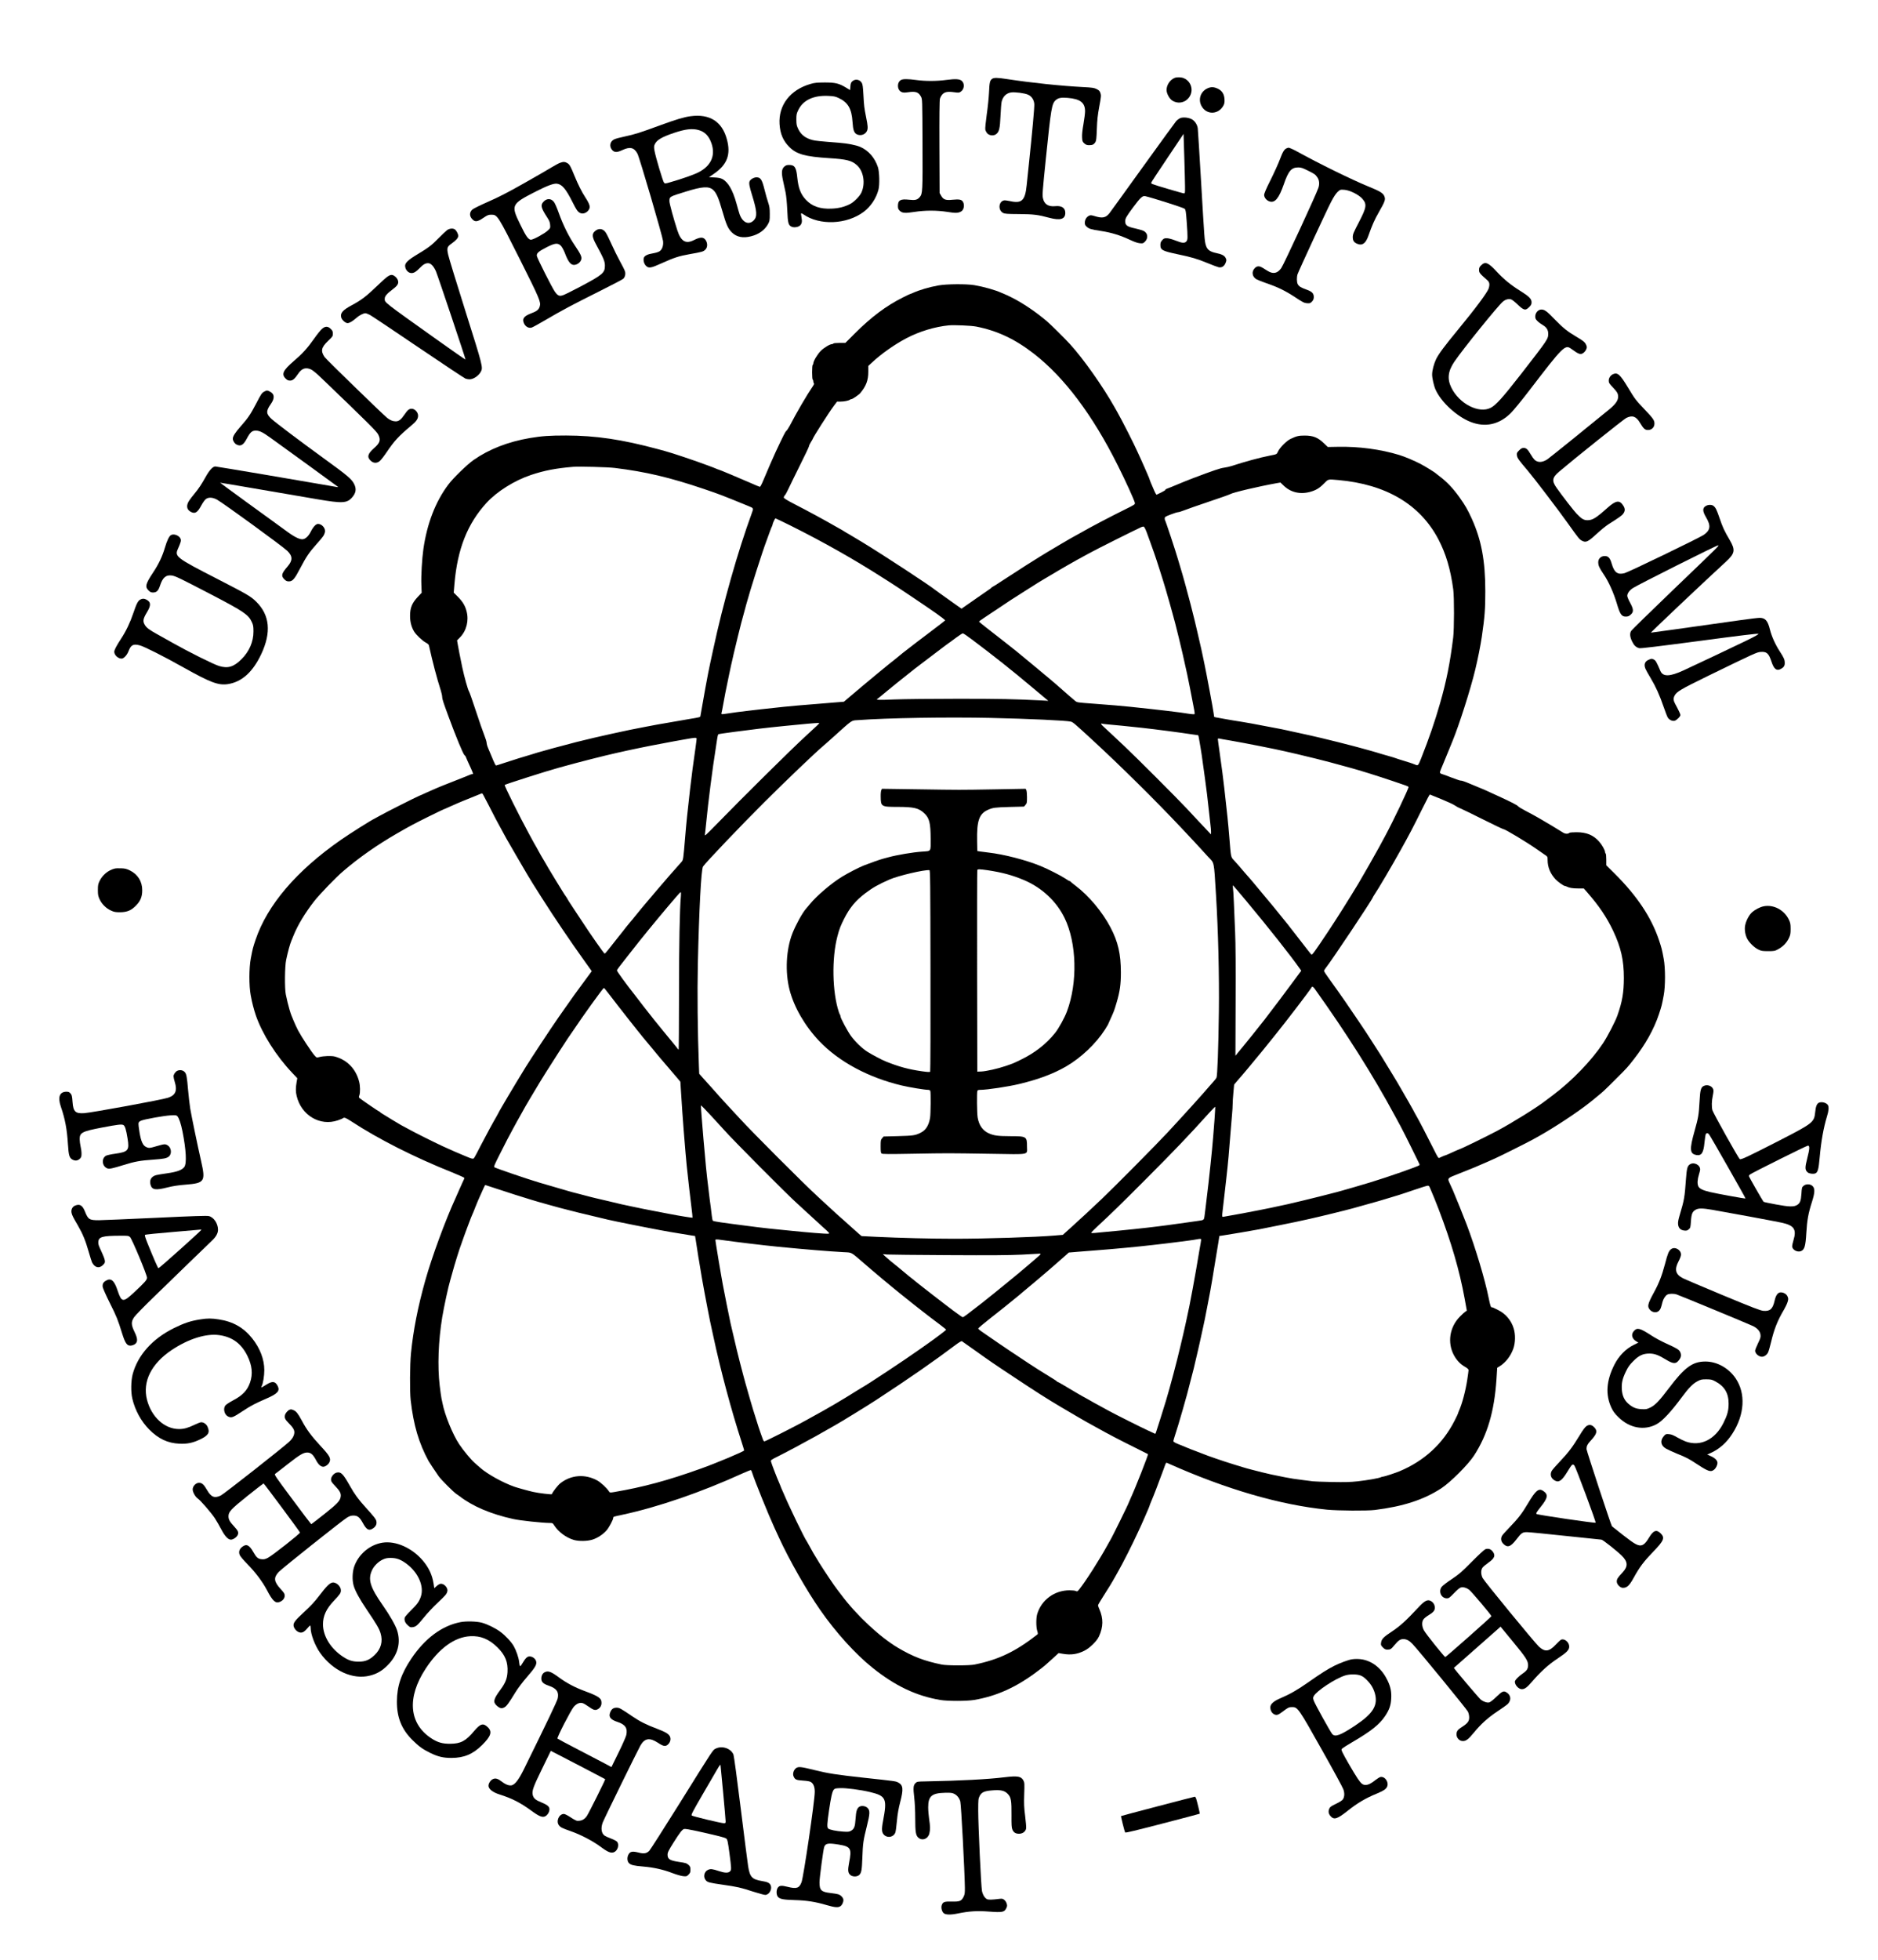 <?xml version="1.0" encoding="UTF-8" standalone="no"?>
<svg xmlns="http://www.w3.org/2000/svg" version="1.0" width="3041pt" height="3172pt" viewBox="0 0 3041 3172" preserveAspectRatio="xMidYMid meet">
  <g transform="translate(0,3172) scale(0.1,-0.1)" fill="#000000" stroke="none">
    <path d="M19021 30459 c-74 -29 -131 -114 -131 -195 0 -57 44 -139 91 -171 77 -51 177 -43 245 19 113 104 82 284 -58 343 -41 17 -110 19 -147 4z"></path>
    <path d="M16063 30442 c-34 -26 -41 -57 -48 -218 -4 -82 -20 -243 -37 -358 -17 -124 -27 -224 -23 -244 4 -19 19 -48 35 -64 36 -35 103 -39 142 -8 47 37 60 89 69 295 5 105 13 207 18 227 20 86 76 140 154 152 62 9 223 -12 275 -37 58 -26 94 -82 100 -150 4 -52 -33 -455 -88 -977 -16 -151 -32 -302 -35 -335 -25 -253 -79 -304 -276 -259 -39 9 -81 13 -94 10 -87 -22 -95 -159 -13 -202 28 -15 67 -18 258 -19 239 -2 306 -10 495 -61 175 -46 255 -21 255 80 0 81 -58 120 -163 109 -112 -11 -179 32 -199 130 -11 51 -6 120 46 625 85 834 97 904 161 961 43 37 84 45 191 37 206 -17 284 -77 284 -217 0 -34 -12 -128 -26 -208 -17 -96 -25 -169 -22 -215 3 -62 7 -71 36 -97 26 -23 42 -29 78 -29 54 0 75 10 100 47 15 24 19 57 25 213 5 146 13 223 39 364 31 165 32 182 19 220 -11 33 -23 45 -61 64 -41 21 -70 25 -225 33 -360 19 -818 67 -1227 129 -159 25 -214 25 -243 2z"></path>
    <path d="M14591 30426 c-72 -40 -66 -165 9 -196 25 -10 48 -11 108 -2 119 17 166 1 205 -72 22 -41 22 -42 25 -765 3 -769 1 -807 -44 -860 -39 -46 -72 -55 -172 -44 -141 16 -182 -7 -182 -100 0 -40 5 -54 28 -77 41 -40 86 -44 239 -20 174 27 362 27 536 0 130 -21 168 -20 218 6 45 23 62 100 34 154 -21 40 -60 48 -170 37 -111 -12 -149 1 -186 66 l-24 42 -3 743 c-2 506 1 756 8 783 6 22 23 53 38 70 37 41 87 51 188 37 73 -10 85 -10 108 6 61 39 71 129 21 176 -34 32 -103 36 -253 16 -151 -21 -344 -21 -486 -1 -133 18 -213 19 -245 1z"></path>
    <path d="M13803 30406 c-23 -20 -29 -34 -33 -84 l-5 -60 -64 39 c-115 70 -175 84 -346 84 -124 -1 -163 -4 -228 -23 -331 -94 -523 -343 -504 -651 10 -157 59 -271 158 -370 118 -118 255 -156 649 -181 276 -17 362 -39 443 -111 111 -97 144 -297 75 -447 -28 -60 -120 -153 -184 -185 -91 -46 -182 -69 -299 -74 -183 -8 -314 36 -414 142 -85 90 -123 187 -141 363 -16 162 -42 202 -132 202 -38 0 -54 -6 -79 -28 -42 -38 -48 -95 -20 -224 12 -54 30 -140 41 -190 12 -60 22 -163 28 -288 9 -215 18 -248 74 -271 38 -16 105 -5 133 21 30 28 37 67 23 135 -6 31 -8 58 -5 61 3 4 18 -3 34 -14 263 -185 704 -167 980 40 113 86 202 219 238 359 21 77 15 286 -8 360 -50 154 -153 273 -287 331 -69 30 -202 56 -350 68 -312 24 -378 31 -425 44 -112 29 -182 83 -227 173 -29 60 -32 75 -33 157 0 83 3 97 33 158 77 157 244 236 481 226 88 -4 116 -9 164 -31 158 -72 218 -174 232 -394 8 -129 25 -176 71 -198 64 -30 141 -1 165 62 14 37 11 80 -15 209 -32 162 -35 185 -45 370 -7 126 -12 168 -26 192 -33 56 -104 69 -152 28z"></path>
    <path d="M19552 30290 c-108 -49 -152 -171 -101 -277 77 -158 283 -155 364 6 12 25 16 51 13 96 -5 84 -40 138 -111 171 -63 29 -108 30 -165 4z"></path>
    <path d="M11183 29839 c-104 -13 -240 -54 -499 -149 -321 -118 -403 -144 -566 -179 -73 -15 -151 -36 -171 -46 -72 -34 -86 -118 -31 -177 37 -37 76 -37 162 3 124 58 190 42 244 -58 33 -60 405 -1332 415 -1415 8 -75 -15 -139 -60 -167 -18 -11 -64 -25 -102 -31 -85 -13 -137 -38 -149 -72 -13 -38 2 -98 34 -130 44 -44 80 -38 254 41 204 92 278 116 452 147 204 36 223 41 256 74 35 35 38 98 8 148 -36 58 -85 60 -191 7 -135 -69 -213 -23 -272 160 -60 185 -127 431 -127 467 0 76 -4 74 269 158 264 82 368 88 437 28 53 -47 89 -128 150 -341 64 -223 91 -285 154 -348 76 -76 181 -97 313 -63 126 32 219 100 273 196 27 50 29 60 29 163 0 93 -4 122 -27 190 -15 44 -41 136 -58 205 -41 165 -63 199 -130 200 -40 0 -93 -29 -110 -61 -16 -29 -7 -83 40 -233 79 -255 85 -343 25 -403 -80 -80 -180 -37 -229 100 -8 23 -31 101 -50 172 -61 220 -136 349 -230 398 -30 15 -66 22 -129 25 l-87 4 80 55 c217 149 278 314 209 563 -78 284 -278 410 -586 369z m126 -223 c104 -28 170 -96 212 -217 67 -196 -6 -362 -208 -467 -73 -38 -274 -109 -461 -162 -76 -22 -84 -23 -99 -8 -18 18 -137 417 -155 519 -9 52 -9 73 1 96 31 75 111 123 318 193 180 60 289 73 392 46z"></path>
    <path d="M19104 29805 c-17 -9 -43 -28 -57 -43 -13 -15 -258 -351 -543 -747 -284 -396 -529 -733 -542 -750 -57 -70 -113 -81 -232 -44 -60 18 -73 19 -96 7 -41 -20 -66 -61 -68 -108 -1 -35 4 -46 31 -70 39 -35 67 -43 241 -70 158 -24 308 -71 457 -141 70 -33 126 -53 161 -56 49 -5 55 -3 83 24 59 59 48 143 -23 177 -20 9 -77 26 -127 37 -139 30 -169 51 -169 119 0 43 18 75 129 225 118 158 151 189 195 180 102 -22 623 -187 639 -204 17 -16 21 -46 33 -208 19 -266 18 -295 -6 -321 -29 -31 -66 -28 -173 14 -56 22 -111 37 -140 38 -43 1 -52 -3 -78 -32 -23 -25 -29 -42 -29 -77 0 -81 30 -97 278 -150 227 -47 317 -74 490 -145 79 -33 159 -62 177 -66 50 -9 90 17 111 71 16 42 16 49 1 79 -18 39 -59 60 -148 79 -110 23 -152 55 -174 132 -20 73 -21 83 -75 1005 -27 465 -52 863 -55 885 -9 59 -47 117 -95 144 -55 31 -152 39 -196 16z m85 -1107 c1 -98 -1 -108 -17 -108 -20 0 -471 133 -509 150 -13 5 -23 15 -23 21 0 6 118 186 263 401 l262 391 12 -374 c6 -206 12 -422 12 -481z"></path>
    <path d="M20835 29320 c-39 -16 -64 -56 -110 -180 -26 -69 -94 -219 -151 -333 -71 -141 -104 -219 -104 -242 0 -44 40 -91 89 -106 86 -26 150 51 228 274 76 221 124 277 236 277 44 0 71 -9 153 -50 115 -57 123 -63 158 -114 29 -43 35 -107 14 -167 -37 -111 -558 -1236 -600 -1297 -61 -88 -132 -103 -223 -46 -26 16 -63 39 -83 51 -51 31 -87 29 -122 -5 -57 -57 -46 -138 23 -181 19 -11 93 -41 166 -66 185 -63 301 -120 463 -226 122 -81 146 -93 191 -97 47 -3 55 -1 81 26 21 23 29 41 30 71 1 61 -27 91 -117 123 -92 33 -123 52 -143 89 -17 33 -18 113 -3 160 21 61 479 1051 545 1175 42 81 78 134 105 159 40 36 43 37 105 33 87 -5 235 -78 293 -144 78 -89 71 -139 -56 -383 -85 -163 -97 -192 -98 -237 0 -59 19 -88 72 -110 81 -34 136 4 179 124 65 184 101 265 174 392 93 163 106 197 90 244 -19 59 -64 87 -273 172 -256 105 -797 370 -1135 557 -72 40 -136 68 -151 66 -3 0 -15 -4 -26 -9z"></path>
    <path d="M9069 29085 c-20 -7 -81 -40 -136 -73 -54 -34 -257 -150 -449 -259 -267 -151 -405 -222 -579 -298 -125 -55 -241 -112 -256 -126 -51 -47 -50 -109 1 -160 44 -45 82 -40 176 24 70 47 83 52 132 52 96 0 103 -12 460 -722 321 -640 343 -692 322 -762 -15 -53 -46 -78 -137 -112 -101 -38 -138 -74 -130 -126 13 -75 79 -125 139 -104 17 6 116 60 218 120 260 153 449 254 877 467 204 102 378 193 387 203 28 30 38 76 27 116 -5 20 -42 94 -81 164 -39 71 -100 195 -137 277 -36 82 -79 168 -95 191 -46 68 -119 75 -180 16 -45 -43 -39 -92 22 -205 127 -235 145 -278 145 -349 0 -115 -38 -147 -386 -332 -130 -69 -259 -133 -287 -143 -63 -23 -88 -13 -136 53 -45 63 -285 538 -293 580 -7 44 25 73 160 142 135 69 183 73 232 20 17 -20 44 -69 60 -110 58 -156 103 -208 167 -195 45 9 85 42 98 81 15 45 -2 84 -103 234 -97 143 -191 333 -259 524 -31 87 -64 162 -81 182 -49 60 -124 55 -176 -11 -39 -49 -26 -96 67 -239 36 -55 47 -81 50 -123 4 -52 4 -54 -40 -95 -49 -47 -233 -147 -270 -147 -42 0 -83 58 -173 245 -155 317 -148 331 246 533 189 96 292 135 346 129 83 -9 146 -84 253 -297 65 -129 83 -156 122 -176 41 -21 96 -6 132 37 42 50 33 93 -47 216 -57 87 -116 205 -174 346 -64 157 -79 185 -116 207 -37 23 -67 24 -118 5z"></path>
    <path d="M7239 27995 c-19 -14 -78 -71 -133 -126 -115 -118 -169 -159 -346 -265 -146 -87 -200 -137 -200 -185 0 -62 49 -119 103 -119 40 0 75 21 132 80 59 61 92 80 138 80 43 0 88 -47 125 -129 28 -63 484 -1422 480 -1431 -2 -3 -210 142 -463 322 -879 626 -845 600 -845 663 0 42 32 79 145 165 68 52 86 90 65 140 -16 40 -65 80 -96 80 -44 0 -80 -27 -243 -183 -172 -165 -251 -225 -404 -307 -147 -78 -190 -128 -172 -197 10 -41 68 -93 103 -93 31 0 83 31 146 87 42 38 109 72 142 73 12 0 46 -13 75 -28 30 -16 383 -252 784 -524 402 -272 745 -500 764 -507 19 -6 47 -11 63 -11 64 0 150 58 185 125 36 68 29 94 -247 968 -144 456 -271 870 -282 921 -25 110 -19 132 52 182 77 55 110 93 110 126 0 35 -33 93 -60 108 -33 18 -84 11 -121 -15z"></path>
    <path d="M23984 27426 c-28 -28 -34 -42 -34 -76 0 -44 12 -59 132 -164 38 -33 44 -68 24 -134 -21 -65 -216 -328 -492 -662 -228 -277 -314 -393 -359 -482 -36 -75 -65 -184 -65 -251 0 -57 28 -182 55 -242 88 -200 342 -435 565 -523 239 -95 466 -45 655 143 44 44 177 206 295 360 551 720 583 752 681 680 127 -93 155 -102 204 -63 15 12 34 36 41 55 12 28 12 38 0 67 -19 46 -46 69 -156 133 -146 86 -218 143 -344 273 -135 141 -174 170 -226 170 -53 0 -100 -53 -100 -112 0 -34 6 -46 38 -77 20 -20 58 -48 85 -63 59 -34 87 -79 87 -138 -1 -89 -1 -89 -443 -658 -293 -376 -404 -500 -489 -543 -191 -98 -510 66 -637 327 -69 142 -55 267 50 421 138 203 707 907 786 972 41 34 88 47 130 36 14 -3 58 -37 97 -74 110 -106 136 -113 197 -52 33 32 39 45 39 80 0 54 -40 94 -185 184 -148 92 -265 187 -376 307 -140 152 -189 172 -255 106z"></path>
    <path d="M15195 27100 c-146 -26 -312 -75 -412 -121 -24 -10 -45 -19 -48 -19 -4 0 -56 -25 -116 -55 -271 -136 -509 -314 -777 -582 l-153 -153 -94 0 c-52 0 -97 -4 -100 -10 -3 -5 -14 -10 -23 -10 -34 0 -129 -57 -182 -110 -54 -54 -120 -165 -120 -201 0 -10 -4 -21 -10 -24 -6 -4 -10 -55 -10 -120 0 -65 4 -116 10 -120 6 -3 10 -17 10 -30 0 -13 5 -27 10 -30 6 -4 -1 -23 -19 -48 -47 -69 -115 -178 -179 -288 -98 -171 -118 -206 -196 -354 -21 -38 -45 -74 -53 -79 -14 -8 -47 -73 -173 -341 -42 -90 -120 -270 -201 -462 -23 -57 -48 -103 -54 -103 -6 0 -83 32 -170 71 -167 73 -491 209 -501 209 -3 0 -20 6 -37 14 -18 8 -41 17 -52 21 -11 4 -47 18 -80 30 -201 76 -589 206 -700 235 -16 5 -66 18 -110 30 -587 158 -1009 220 -1490 221 -269 0 -387 -8 -585 -41 -353 -60 -663 -181 -914 -357 -103 -73 -328 -291 -407 -397 -206 -273 -344 -630 -403 -1041 -23 -162 -39 -436 -33 -578 l5 -131 -62 -66 c-95 -101 -126 -177 -126 -310 0 -96 23 -183 67 -254 36 -57 137 -151 190 -178 25 -13 45 -30 48 -42 59 -267 127 -528 194 -736 11 -36 21 -81 21 -100 0 -32 18 -88 100 -310 121 -329 238 -612 261 -632 10 -9 19 -19 19 -22 0 -3 14 -36 31 -73 98 -213 99 -213 74 -213 -8 0 -23 -4 -33 -9 -9 -5 -111 -46 -227 -91 -115 -45 -223 -87 -240 -95 -16 -7 -59 -25 -95 -40 -36 -15 -101 -44 -145 -64 -44 -21 -96 -44 -115 -51 -51 -20 -574 -284 -645 -326 -33 -19 -69 -39 -80 -44 -57 -26 -396 -240 -547 -345 -718 -500 -1190 -1053 -1380 -1617 -44 -132 -45 -136 -77 -302 -29 -151 -30 -443 -1 -596 22 -120 49 -225 83 -325 104 -301 328 -655 590 -931 l81 -86 -12 -69 c-15 -88 -15 -150 2 -219 75 -313 378 -492 665 -394 42 14 80 30 85 35 19 18 43 8 132 -49 441 -289 1023 -583 1636 -828 109 -44 198 -84 198 -90 0 -6 -13 -38 -30 -71 -16 -34 -40 -88 -54 -120 -13 -32 -38 -87 -54 -123 -168 -364 -389 -965 -497 -1350 -119 -424 -193 -802 -230 -1173 -18 -183 -21 -620 -5 -760 46 -403 132 -695 291 -987 14 -25 100 -154 163 -245 36 -52 243 -259 285 -285 13 -8 36 -24 50 -35 210 -164 511 -292 871 -371 109 -25 469 -63 587 -64 50 0 54 -2 78 -40 66 -104 195 -200 318 -235 83 -23 215 -21 299 5 80 24 173 85 228 148 41 46 110 175 110 205 0 19 2 19 153 51 576 124 1272 363 1945 670 68 31 128 54 132 51 5 -3 14 -22 20 -43 45 -140 261 -674 356 -880 20 -42 56 -120 80 -174 164 -356 446 -852 663 -1163 255 -367 572 -717 851 -940 364 -292 706 -454 1095 -520 121 -20 424 -20 547 0 363 61 685 206 1023 461 61 45 121 93 135 106 14 13 68 61 119 107 l93 85 69 -12 c130 -22 230 -8 346 49 89 44 203 155 238 232 71 154 73 291 7 441 -12 27 -22 55 -22 63 0 8 37 71 82 141 81 126 148 235 196 322 14 25 34 61 45 80 72 124 244 465 319 630 16 36 42 92 58 125 15 33 40 89 55 125 15 36 37 88 50 115 12 28 26 61 30 75 4 14 16 45 27 70 37 85 119 298 200 520 44 122 36 111 72 95 938 -419 1815 -674 2576 -750 180 -17 640 -20 770 -5 462 57 796 166 1080 352 150 99 433 382 528 528 217 334 329 714 364 1234 l12 188 41 25 c96 60 176 163 219 282 35 97 38 232 6 332 -38 126 -130 235 -247 293 -89 45 -92 46 -107 46 -16 0 -25 27 -51 155 -60 298 -214 812 -357 1189 -37 100 -193 485 -220 546 -11 25 -31 69 -45 99 -49 108 -59 96 149 178 175 68 324 130 453 188 33 15 92 41 130 58 85 38 517 254 600 300 33 18 82 46 108 60 248 139 619 383 812 536 39 30 72 57 75 60 3 4 28 24 55 46 87 69 126 106 295 275 183 182 195 195 296 325 189 242 324 483 406 727 44 133 49 150 78 308 28 148 28 442 0 590 -29 158 -34 175 -78 308 -124 367 -355 713 -716 1072 l-136 135 0 92 c0 50 -4 95 -10 98 -5 3 -10 14 -10 25 0 30 -51 119 -97 170 -94 105 -202 149 -363 150 -59 0 -110 -4 -115 -9 -25 -22 -72 -20 -108 5 -40 27 -315 192 -387 232 -25 14 -61 34 -80 45 -19 11 -82 45 -140 75 -58 30 -110 62 -117 71 -13 19 -114 71 -318 164 -77 35 -162 74 -190 87 -27 13 -75 33 -105 45 -30 13 -110 46 -178 74 -67 29 -127 49 -133 46 -5 -4 -74 19 -152 49 -79 31 -148 56 -153 56 -6 0 -18 6 -28 13 -16 11 -13 21 32 127 27 63 73 174 101 245 29 72 56 139 61 150 105 253 293 841 368 1155 42 174 85 390 106 530 48 330 57 451 57 741 0 489 -63 830 -219 1174 -65 143 -108 218 -195 340 -111 155 -208 257 -332 350 -22 16 -42 33 -45 36 -12 15 -182 121 -260 161 -93 49 -254 117 -340 143 -304 93 -658 140 -997 133 l-162 -3 -63 60 c-99 95 -175 125 -313 125 -96 0 -130 -8 -227 -54 -64 -30 -174 -140 -203 -203 -22 -48 -17 -45 -135 -68 -155 -30 -412 -100 -615 -167 -33 -11 -89 -23 -125 -28 -58 -7 -169 -44 -505 -171 -71 -27 -176 -69 -355 -144 -30 -12 -63 -25 -72 -28 -10 -4 -18 -11 -18 -16 0 -6 -30 -24 -67 -42 -38 -17 -71 -34 -75 -36 -6 -3 -30 43 -58 112 -4 11 -17 40 -28 65 -11 25 -23 56 -27 70 -4 14 -18 48 -30 75 -13 28 -35 79 -50 115 -15 36 -42 97 -60 135 -18 39 -43 93 -55 120 -60 135 -243 495 -325 640 -16 28 -36 64 -45 80 -195 346 -507 787 -724 1025 -87 95 -308 314 -375 371 -177 151 -394 297 -573 386 -59 29 -110 53 -113 53 -3 0 -24 9 -48 20 -100 46 -284 98 -442 125 -129 21 -447 19 -580 -5z m609 -665 c342 -67 631 -202 936 -439 492 -381 952 -992 1361 -1811 126 -251 267 -560 275 -603 5 -26 0 -29 -153 -105 -230 -113 -590 -302 -721 -379 -45 -26 -85 -48 -87 -48 -8 0 -483 -280 -585 -345 -19 -12 -116 -73 -215 -135 -99 -63 -260 -167 -359 -232 -98 -65 -182 -118 -186 -118 -5 0 -10 -4 -12 -9 -1 -4 -28 -25 -58 -44 -30 -20 -109 -75 -175 -121 -66 -46 -150 -106 -188 -131 l-67 -47 -69 48 c-266 189 -338 240 -351 251 -96 79 -848 571 -1183 775 -100 61 -202 122 -227 136 -25 13 -49 28 -55 32 -5 4 -26 17 -45 28 -19 11 -69 39 -110 62 -203 117 -439 244 -685 371 -90 46 -151 84 -153 94 -2 9 5 27 17 38 11 12 36 57 55 99 19 42 103 212 185 378 83 165 151 308 151 318 0 10 14 39 30 65 17 26 30 50 30 52 0 18 262 429 343 537 l51 68 59 0 c59 0 133 16 151 32 6 4 16 8 24 8 16 0 121 71 142 97 95 114 130 207 130 345 l0 95 53 49 c155 146 369 297 567 401 210 110 459 185 685 207 83 8 363 -4 439 -19z m-5849 -2289 c500 -61 893 -154 1445 -341 264 -90 272 -93 720 -276 84 -34 84 -34 54 -114 -224 -611 -466 -1461 -624 -2200 -22 -104 -45 -208 -50 -230 -11 -47 -52 -253 -78 -400 -19 -101 -73 -411 -78 -441 -5 -35 11 -30 -196 -64 -32 -6 -84 -15 -115 -20 -32 -6 -112 -19 -178 -31 -173 -29 -229 -39 -410 -74 -253 -49 -263 -51 -440 -90 -38 -9 -92 -21 -120 -26 -148 -32 -405 -92 -550 -129 -190 -48 -583 -155 -625 -169 -14 -5 -59 -19 -100 -31 -128 -37 -299 -90 -437 -136 -72 -24 -135 -44 -140 -44 -9 0 -25 32 -77 158 -14 34 -37 88 -51 121 -14 32 -25 72 -25 88 0 16 -17 72 -38 124 -21 52 -83 229 -137 394 -54 165 -104 307 -111 315 -16 21 -77 238 -109 390 -39 188 -57 283 -70 355 l-14 80 49 50 c104 107 145 270 105 421 -23 90 -61 153 -137 231 l-71 71 12 144 c49 565 211 973 520 1310 170 185 452 361 721 451 215 72 404 108 680 131 97 8 561 -4 675 -18z m11715 -196 c775 -69 1325 -394 1622 -960 122 -234 196 -483 240 -810 17 -128 16 -642 -1 -780 -51 -413 -110 -707 -213 -1065 -85 -297 -175 -558 -306 -890 -45 -113 -50 -120 -88 -104 -16 6 -38 15 -49 19 -11 5 -74 25 -140 45 -66 20 -129 40 -140 45 -11 4 -47 16 -80 25 -119 34 -200 57 -225 66 -23 8 -129 37 -264 74 -31 8 -80 21 -108 29 -83 23 -402 102 -523 131 -146 34 -220 51 -355 80 -41 9 -95 21 -120 26 -25 6 -63 14 -85 19 -22 4 -62 13 -90 19 -51 10 -271 52 -380 72 -33 6 -78 14 -100 19 -22 5 -87 16 -145 25 -58 9 -127 20 -155 25 -27 5 -77 14 -110 19 -170 29 -195 34 -195 41 0 17 -55 337 -70 405 -5 22 -13 67 -19 100 -11 61 -55 290 -65 335 -2 14 -14 66 -24 115 -11 50 -25 115 -31 145 -14 64 -20 91 -61 265 -17 72 -38 159 -46 195 -26 111 -99 393 -145 558 -5 17 -13 47 -18 65 -22 80 -41 147 -61 212 -12 39 -30 101 -41 138 -40 141 -204 635 -213 645 -3 3 -6 17 -6 31 0 24 9 30 98 64 53 21 107 37 119 37 12 0 57 14 100 31 43 17 222 80 398 139 177 59 332 114 345 122 43 27 460 125 755 178 l59 10 51 -49 c113 -110 267 -147 430 -102 96 27 149 59 225 136 72 73 59 70 230 55z m-8865 -739 c517 -258 1021 -542 1480 -836 50 -32 113 -72 140 -89 97 -60 594 -394 738 -496 81 -57 144 -107 141 -112 -3 -5 -94 -75 -201 -156 -108 -81 -213 -160 -234 -177 -22 -16 -92 -70 -156 -120 -65 -49 -132 -103 -150 -119 -18 -16 -45 -38 -61 -50 -61 -44 -462 -375 -737 -609 l-100 -85 -125 -10 c-69 -6 -183 -16 -255 -21 -246 -19 -500 -41 -590 -51 -191 -20 -293 -31 -370 -40 -44 -5 -141 -16 -215 -25 -134 -15 -228 -28 -346 -46 -85 -13 -87 -13 -80 14 4 12 16 74 27 137 19 109 40 218 95 480 30 142 44 205 55 250 4 19 13 58 19 85 6 28 35 151 66 275 49 199 65 261 104 400 6 19 21 78 35 130 62 229 260 852 328 1030 13 36 37 99 51 140 15 41 31 83 37 92 5 10 9 22 9 27 0 17 39 101 47 101 4 0 116 -54 248 -119z m5761 -101 c18 -47 49 -132 69 -190 20 -58 45 -127 55 -155 23 -61 149 -455 185 -580 49 -167 85 -297 110 -389 13 -50 31 -118 41 -151 9 -33 20 -76 24 -95 5 -19 20 -82 35 -140 44 -177 83 -347 139 -605 20 -95 70 -345 95 -480 35 -183 34 -165 2 -165 -15 0 -52 4 -82 9 -112 20 -440 59 -934 111 -107 12 -381 35 -590 50 -281 21 -271 19 -308 48 -18 15 -65 55 -103 88 -129 115 -261 229 -305 265 -24 20 -116 96 -204 170 -88 74 -183 152 -210 174 -27 22 -80 66 -119 98 -77 62 -225 179 -461 362 -82 64 -151 119 -152 123 -1 4 30 28 70 54 40 26 151 100 248 165 175 118 204 137 419 273 218 139 259 164 321 200 29 17 196 116 219 130 32 20 238 138 305 175 39 21 131 72 205 112 108 60 738 375 840 421 14 6 31 10 39 9 8 -1 29 -39 47 -87z m-2831 -1738 c370 -278 648 -499 979 -777 98 -82 197 -165 220 -184 l41 -34 -130 7 c-425 21 -645 26 -1330 26 -418 0 -883 -5 -1033 -11 -253 -11 -304 -9 -275 9 14 9 85 67 140 114 37 32 283 230 370 298 17 14 57 45 88 70 32 25 81 63 111 85 29 22 133 101 231 175 97 74 188 143 202 152 15 9 71 50 126 92 55 41 107 75 115 75 9 1 74 -43 145 -97z m310 -1272 c605 -13 1228 -42 1295 -60 35 -9 65 -35 345 -293 449 -413 1025 -982 1444 -1427 158 -168 305 -325 326 -350 22 -25 69 -76 105 -115 107 -113 95 -53 130 -615 36 -581 54 -1313 47 -1895 -8 -598 -24 -1041 -39 -1069 -6 -11 -29 -41 -52 -66 -23 -25 -52 -59 -66 -75 -114 -134 -388 -437 -670 -741 -171 -185 -852 -872 -1070 -1080 -168 -160 -357 -335 -507 -470 l-123 -111 -133 -11 c-303 -26 -1110 -52 -1627 -52 -369 0 -884 13 -1257 31 l-242 12 -48 41 c-26 23 -92 82 -147 131 -54 50 -118 106 -140 125 -23 19 -102 91 -176 160 -74 69 -160 147 -190 175 -222 202 -1076 1056 -1284 1285 -33 36 -89 97 -125 135 -109 117 -174 188 -210 230 -19 22 -71 81 -116 130 -46 50 -108 118 -138 153 l-55 63 -5 127 c-21 558 -27 1180 -17 1644 20 888 54 1536 84 1583 39 60 626 676 992 1040 369 367 816 794 958 915 23 19 89 77 147 130 334 300 299 276 407 284 486 36 1441 51 2157 36z m-2825 -133 c-31 -28 -112 -104 -180 -167 -246 -226 -1003 -975 -1444 -1428 -169 -173 -188 -190 -182 -159 3 19 13 103 21 188 32 333 102 879 155 1209 5 36 15 99 21 140 6 41 14 78 18 83 4 4 38 11 77 16 38 5 123 17 189 26 283 38 509 65 810 95 404 40 443 43 540 48 30 2 29 1 -25 -51z m4721 28 c80 -6 366 -35 549 -55 234 -26 609 -75 840 -110 36 -5 68 -10 71 -10 3 0 12 -35 18 -77 7 -43 16 -98 21 -123 8 -39 20 -123 70 -487 28 -204 45 -342 65 -533 8 -80 20 -181 25 -225 6 -44 10 -98 10 -120 l-1 -40 -61 65 c-34 36 -95 101 -137 145 -42 45 -130 139 -196 210 -156 167 -821 832 -1000 1000 -76 72 -174 164 -218 205 -43 41 -99 93 -123 114 -43 38 -58 63 -30 53 7 -3 51 -8 97 -12z m-6661 -234 c0 -10 -9 -78 -19 -152 -34 -230 -59 -426 -86 -654 -45 -398 -61 -545 -80 -780 -30 -363 -32 -375 -58 -404 -143 -160 -223 -251 -398 -456 -214 -251 -316 -373 -360 -430 -14 -19 -48 -60 -76 -92 -27 -32 -58 -70 -69 -84 -10 -15 -71 -91 -134 -170 -64 -79 -135 -170 -159 -201 -24 -32 -47 -55 -52 -52 -16 10 -221 302 -366 524 -42 63 -111 168 -154 233 -44 66 -79 121 -79 124 0 3 -10 19 -22 36 -13 18 -37 54 -54 82 -17 27 -68 111 -114 185 -46 74 -99 162 -118 195 -19 33 -42 74 -52 90 -9 17 -38 65 -64 108 -25 43 -46 80 -46 82 0 2 -14 28 -31 57 -30 50 -42 73 -120 216 -159 292 -406 788 -397 797 11 12 699 231 863 275 17 5 64 18 105 29 202 57 673 177 830 211 49 11 132 29 183 41 93 20 308 65 382 79 22 4 103 20 180 34 77 15 165 32 195 37 30 5 114 20 185 33 169 30 185 31 185 7z m8520 -6 c19 -3 85 -15 145 -25 205 -35 720 -137 860 -170 44 -10 134 -31 200 -46 66 -15 206 -49 310 -75 180 -45 262 -67 450 -119 44 -12 94 -25 110 -30 144 -39 420 -125 675 -211 222 -74 254 -86 258 -97 6 -19 -248 -551 -378 -792 -26 -47 -71 -130 -100 -185 -50 -93 -269 -478 -336 -589 -143 -238 -360 -582 -493 -781 -214 -321 -254 -375 -265 -366 -6 5 -35 40 -64 78 -49 63 -249 321 -317 408 -16 21 -42 52 -56 69 -14 17 -56 69 -93 115 -38 46 -72 89 -77 95 -52 63 -294 354 -329 395 -25 30 -76 90 -115 133 -38 44 -90 103 -113 132 -24 28 -61 69 -81 91 -63 68 -57 37 -86 395 -18 223 -33 366 -80 780 -27 232 -31 257 -75 575 -17 116 -30 216 -30 223 0 8 9 11 23 8 12 -3 38 -7 57 -11z m-11982 -887 c5 -7 48 -89 96 -183 47 -93 98 -192 113 -220 173 -321 171 -318 347 -619 171 -293 182 -312 250 -422 46 -73 65 -104 151 -239 205 -322 465 -706 665 -985 22 -30 63 -87 91 -127 l51 -72 -24 -33 c-14 -18 -70 -94 -124 -168 -104 -140 -175 -239 -283 -394 -35 -50 -86 -122 -113 -161 -105 -150 -437 -653 -525 -795 -178 -288 -443 -735 -443 -746 0 -2 -14 -27 -31 -56 -58 -99 -163 -293 -254 -468 -117 -227 -109 -215 -136 -213 -13 0 -50 13 -81 27 -31 14 -59 26 -62 26 -6 0 -250 107 -336 147 -169 79 -431 210 -544 272 -72 39 -131 71 -132 71 -1 0 -62 37 -136 81 -73 45 -149 91 -168 103 -19 11 -36 24 -38 28 -2 4 -7 8 -12 8 -8 0 -264 175 -314 214 -16 13 -17 19 -7 47 16 45 14 158 -4 224 -53 206 -196 352 -396 405 -52 13 -182 9 -248 -9 -44 -12 -44 -12 -78 26 -50 57 -214 306 -265 403 -24 47 -57 117 -72 155 -16 39 -32 79 -37 90 -16 39 -46 141 -62 210 -8 39 -21 97 -29 130 -20 93 -17 457 6 560 29 137 61 252 85 310 5 11 21 52 37 90 65 162 187 363 333 550 87 111 351 385 471 487 259 221 539 417 865 606 217 125 281 159 521 278 128 63 234 114 237 114 3 0 38 15 79 34 40 19 102 46 138 61 36 15 74 31 85 36 76 32 311 127 316 128 4 1 11 -5 17 -11z m15522 -83 c100 -41 198 -86 217 -101 19 -14 61 -37 95 -50 33 -14 199 -95 369 -180 170 -85 315 -154 323 -154 28 0 377 -210 541 -325 44 -31 101 -71 127 -88 47 -31 48 -33 48 -85 0 -118 43 -222 129 -315 36 -39 132 -107 151 -107 6 0 18 -4 28 -9 44 -22 96 -31 183 -31 l95 0 50 -57 c198 -226 319 -406 425 -628 127 -270 174 -475 174 -765 -1 -238 -26 -383 -106 -610 -36 -99 -157 -333 -231 -445 -189 -284 -502 -608 -811 -840 -56 -42 -109 -82 -117 -88 -131 -104 -540 -359 -790 -492 -169 -90 -590 -295 -605 -295 -2 0 -29 -11 -60 -25 -30 -14 -80 -36 -110 -50 -31 -14 -58 -25 -61 -25 -7 0 -70 -27 -97 -41 -15 -8 -26 9 -85 128 -97 194 -261 511 -289 555 -13 21 -23 39 -23 41 0 6 -193 346 -223 394 -15 24 -27 44 -27 46 0 2 -50 87 -112 188 -189 312 -213 350 -317 509 -31 47 -58 90 -61 95 -8 17 -314 471 -387 575 -37 52 -94 134 -127 181 -34 48 -96 135 -138 193 -43 58 -78 112 -78 120 0 8 10 27 23 43 83 99 767 1125 767 1149 0 3 13 24 28 47 64 94 278 458 425 722 136 244 207 379 338 645 101 203 126 250 134 250 1 0 85 -34 185 -75z m-3163 -1643 c349 -417 729 -898 866 -1094 l28 -40 -33 -44 c-18 -24 -46 -62 -63 -85 -62 -87 -426 -571 -501 -666 -171 -216 -233 -293 -327 -408 -55 -66 -109 -132 -120 -146 l-22 -27 3 867 c3 549 0 963 -8 1131 -6 146 -15 362 -20 480 -5 118 -12 230 -16 249 -5 23 -4 32 4 27 6 -3 100 -113 209 -244z m-9151 81 c-20 -211 -31 -796 -31 -1596 0 -493 -3 -897 -6 -897 -4 0 -13 10 -21 23 -9 12 -44 56 -79 98 -78 94 -243 295 -301 368 -114 144 -220 279 -246 315 -12 17 -35 46 -50 65 -144 182 -302 398 -302 413 0 7 18 36 40 63 22 28 92 118 157 201 144 184 211 267 322 403 47 57 120 145 161 195 41 50 104 125 140 167 36 41 96 112 134 157 38 45 73 82 78 82 5 0 7 -26 4 -57z m10262 -1506 c512 -716 945 -1400 1294 -2047 20 -36 62 -114 95 -175 33 -60 112 -218 177 -350 64 -132 122 -248 127 -259 6 -10 7 -22 2 -26 -21 -20 -521 -195 -793 -277 -118 -36 -402 -119 -455 -133 -16 -5 -57 -16 -90 -25 -100 -27 -476 -121 -555 -139 -41 -9 -91 -21 -110 -26 -57 -15 -199 -47 -290 -65 -47 -9 -101 -21 -120 -26 -19 -5 -96 -20 -170 -34 -141 -27 -189 -36 -280 -54 -50 -10 -253 -46 -307 -55 -27 -4 -27 -3 -14 109 6 44 19 161 30 260 11 99 25 218 30 265 26 225 42 404 71 780 6 74 15 182 20 240 6 58 10 132 10 165 0 33 5 119 12 190 l12 130 45 54 c25 29 66 77 91 105 25 29 63 74 85 101 22 27 76 92 120 145 77 91 114 137 270 331 79 98 92 114 230 290 55 70 109 140 120 155 11 15 36 48 56 73 84 108 232 307 236 318 8 21 27 14 51 -20z m-11418 -98 c150 -197 454 -583 546 -694 19 -22 64 -76 100 -120 128 -157 191 -230 314 -373 69 -80 139 -162 156 -183 l31 -38 12 -188 c13 -209 27 -408 41 -588 23 -292 41 -497 50 -585 33 -309 48 -436 74 -650 13 -102 22 -187 20 -189 -4 -4 -228 32 -364 59 -52 10 -158 30 -235 45 -77 14 -171 33 -210 41 -79 17 -123 27 -210 44 -63 12 -205 44 -265 60 -19 5 -55 13 -80 19 -191 44 -269 63 -295 70 -16 5 -95 26 -175 46 -80 20 -156 40 -170 45 -14 4 -43 13 -65 19 -74 21 -309 89 -415 121 -195 58 -687 226 -724 247 -13 7 1 41 83 203 91 182 172 338 218 420 11 20 39 70 61 112 23 42 55 99 72 128 16 28 30 52 30 54 0 6 221 380 275 466 12 19 52 85 90 145 84 135 357 558 364 565 3 3 37 52 76 110 155 234 491 700 504 700 4 0 45 -50 91 -111z m1651 -1965 c90 -97 182 -198 204 -223 127 -146 1029 -1053 1179 -1186 44 -39 120 -109 170 -156 50 -47 153 -142 229 -210 138 -123 139 -124 106 -127 -39 -4 -315 18 -614 49 -55 6 -140 14 -190 19 -191 18 -465 51 -740 89 -38 5 -124 17 -190 26 -66 9 -125 21 -131 26 -6 5 -14 42 -18 82 -4 39 -11 99 -16 132 -11 80 -27 200 -39 310 -6 50 -15 128 -21 175 -10 85 -24 227 -40 415 -5 55 -14 150 -19 210 -5 61 -14 171 -20 245 -6 74 -13 172 -17 218 -4 45 -4 82 -2 82 3 0 79 -79 169 -176z m8145 -61 c-30 -399 -45 -553 -97 -1023 -24 -210 -35 -302 -49 -410 -6 -41 -13 -98 -16 -127 -8 -59 -11 -61 -99 -73 -33 -5 -112 -16 -175 -25 -143 -21 -235 -33 -325 -45 -38 -5 -108 -14 -155 -20 -168 -22 -586 -66 -845 -89 -66 -6 -146 -14 -177 -17 -36 -4 -58 -3 -58 3 0 6 55 61 123 124 205 190 346 327 752 734 482 483 685 695 1040 1088 49 53 90 95 92 93 3 -2 -3 -98 -11 -213z m-11628 -1112 c183 -61 441 -143 572 -182 41 -12 93 -27 115 -34 22 -7 94 -27 160 -45 66 -18 149 -40 185 -51 113 -31 438 -112 670 -165 36 -8 83 -19 105 -25 57 -14 201 -43 430 -89 110 -22 223 -44 250 -49 201 -40 453 -84 680 -119 l50 -7 11 -65 c6 -36 19 -117 28 -180 9 -63 21 -135 26 -160 4 -25 13 -76 19 -115 17 -106 41 -245 51 -295 4 -25 13 -72 19 -105 17 -93 79 -415 90 -465 6 -25 29 -130 51 -235 120 -562 293 -1205 459 -1715 22 -69 41 -130 41 -136 0 -16 -448 -204 -700 -294 -541 -194 -936 -300 -1405 -380 -68 -11 -70 -11 -85 12 -34 54 -129 142 -186 174 -198 110 -426 94 -601 -44 -41 -33 -124 -139 -136 -176 -3 -9 -213 16 -302 36 -73 16 -253 66 -305 84 -185 65 -435 203 -550 304 -19 17 -60 53 -91 80 -62 54 -183 199 -253 304 -107 161 -236 479 -271 666 -4 19 -11 53 -16 75 -5 22 -18 116 -29 208 -37 313 -22 722 41 1107 29 172 98 493 129 595 5 17 21 73 35 125 38 141 117 394 145 465 4 11 24 67 44 125 21 58 41 114 46 125 5 11 21 54 36 95 24 66 36 96 75 185 5 11 18 44 29 74 12 30 29 73 39 95 10 23 27 61 38 86 38 87 77 170 80 170 2 0 83 -27 181 -59z m15112 24 c5 -14 18 -44 29 -68 22 -49 69 -165 118 -292 206 -540 336 -986 419 -1440 l36 -199 -23 -15 c-13 -8 -53 -44 -89 -81 -167 -169 -206 -420 -98 -623 44 -82 104 -146 176 -187 43 -24 61 -41 62 -55 0 -11 -9 -78 -20 -150 -28 -185 -83 -394 -136 -512 -8 -17 -14 -35 -14 -39 0 -4 -25 -57 -56 -118 -190 -374 -490 -650 -889 -818 -66 -28 -249 -88 -268 -88 -9 0 -25 -4 -35 -9 -28 -16 -217 -49 -377 -67 -120 -13 -205 -15 -420 -11 -148 3 -286 8 -305 11 -19 3 -93 12 -165 21 -127 16 -190 25 -290 45 -192 38 -272 55 -374 81 -64 17 -143 37 -176 45 -33 8 -94 25 -135 38 -41 13 -109 33 -150 46 -151 46 -425 140 -495 170 -11 4 -65 25 -120 46 -55 20 -118 45 -140 55 -22 10 -65 28 -95 39 -88 34 -120 51 -120 65 0 7 13 52 29 101 16 49 39 121 50 159 11 39 29 102 41 140 22 73 33 111 80 280 6 22 15 54 20 70 14 53 101 389 110 425 4 19 20 87 35 150 33 140 37 155 69 300 14 63 35 158 46 210 12 52 25 115 30 140 5 25 21 106 35 180 50 255 61 315 85 460 11 69 25 151 30 183 23 135 45 268 68 412 l17 110 50 7 c80 11 514 85 595 101 59 12 147 30 335 67 170 34 320 65 475 100 176 39 573 136 715 175 50 14 155 43 235 66 80 22 159 44 175 49 17 4 84 25 150 45 66 20 145 44 175 53 30 9 143 46 250 83 107 37 205 67 218 68 15 1 25 -7 32 -24z m-3700 -850 c0 -7 -4 -36 -9 -62 -5 -26 -14 -77 -20 -113 -63 -386 -159 -907 -201 -1085 -5 -22 -16 -74 -25 -115 -9 -41 -25 -111 -35 -155 -11 -44 -31 -132 -46 -195 -59 -253 -163 -645 -235 -885 -45 -150 -149 -476 -160 -507 l-11 -26 -111 51 c-110 50 -548 270 -637 319 -25 14 -76 42 -115 63 -93 50 -167 91 -227 126 -27 16 -50 29 -52 29 -5 0 -219 125 -328 191 -53 32 -101 59 -106 59 -6 0 -12 4 -14 8 -1 5 -50 37 -108 72 -58 35 -143 88 -190 118 -47 30 -116 75 -155 100 -126 82 -498 331 -620 417 -66 47 -139 97 -162 112 -23 16 -42 33 -43 40 0 7 90 83 201 170 245 193 277 219 309 246 14 12 45 38 70 57 25 19 90 73 145 120 55 47 149 126 209 175 60 50 150 126 200 170 50 44 109 96 132 115 22 19 77 67 121 106 l80 71 144 12 c79 6 205 16 279 22 339 26 675 58 945 89 44 6 141 17 215 25 74 9 164 20 200 25 36 5 106 14 155 20 50 7 108 15 130 20 61 12 75 11 75 -5z m-7755 -6 c210 -30 674 -86 910 -109 442 -43 804 -73 1058 -87 137 -7 110 7 319 -173 183 -159 410 -349 616 -515 162 -130 217 -174 347 -275 28 -21 77 -59 110 -85 33 -25 106 -81 163 -123 56 -42 102 -80 102 -84 0 -8 -160 -129 -291 -221 -30 -20 -106 -74 -169 -119 -225 -159 -798 -538 -895 -592 -16 -9 -66 -39 -110 -67 -178 -114 -486 -295 -680 -399 -44 -24 -111 -61 -150 -83 -122 -69 -632 -327 -648 -327 -9 0 -21 20 -31 53 -9 28 -21 61 -26 72 -5 11 -21 58 -36 105 -14 47 -34 110 -44 140 -22 65 -65 208 -90 295 -4 17 -20 68 -33 115 -14 47 -35 121 -47 165 -12 44 -26 94 -30 110 -17 60 -102 391 -109 425 -22 98 -53 229 -61 260 -5 19 -14 58 -20 85 -6 28 -16 68 -21 90 -17 76 -106 519 -125 625 -8 47 -19 108 -24 135 -21 119 -71 416 -81 485 -5 41 -12 83 -14 93 -4 20 10 21 110 6z m5155 -227 c0 -5 -34 -38 -77 -73 -42 -35 -99 -84 -127 -109 -107 -94 -545 -452 -746 -610 -221 -173 -297 -230 -311 -230 -6 0 -72 46 -147 102 -135 100 -632 486 -642 498 -3 3 -14 13 -26 21 -20 14 -73 57 -164 134 -25 22 -60 50 -76 63 -73 56 -161 130 -198 165 l-41 38 70 -6 c39 -3 482 -7 985 -10 703 -4 980 -2 1195 8 154 8 286 15 293 16 6 0 12 -3 12 -7z m-1080 -1547 c257 -184 326 -231 645 -442 346 -230 558 -365 757 -482 168 -100 391 -229 423 -247 22 -11 96 -53 165 -91 174 -98 379 -205 620 -324 113 -56 207 -103 209 -105 9 -7 -202 -543 -280 -712 -16 -35 -29 -65 -29 -67 0 -13 -281 -585 -300 -610 -4 -5 -24 -41 -44 -78 -127 -233 -356 -592 -462 -724 -26 -32 -32 -35 -51 -25 -12 7 -59 12 -104 12 -245 0 -455 -155 -524 -385 -19 -65 -19 -206 0 -270 13 -40 13 -52 3 -60 -355 -277 -626 -407 -1018 -487 -41 -8 -138 -13 -265 -13 -127 0 -224 5 -265 13 -283 58 -467 128 -710 272 -291 172 -673 528 -920 860 -14 19 -42 55 -62 81 -49 62 -205 295 -289 429 -80 128 -117 192 -175 300 -16 30 -31 57 -34 60 -24 24 -281 555 -365 755 -7 17 -22 51 -34 77 -12 26 -21 49 -21 52 0 3 -11 29 -24 58 -32 70 -123 306 -131 340 -6 25 -2 29 117 88 347 175 902 483 1150 639 32 20 80 50 108 66 61 36 266 165 335 210 541 354 915 614 1279 887 49 37 94 64 100 61 6 -4 94 -66 196 -138z"></path>
    <path d="M14271 18932 c-6 -11 -11 -58 -10 -104 2 -165 7 -168 279 -168 258 -1 336 -19 423 -100 86 -78 106 -158 107 -418 0 -214 13 -195 -140 -206 -149 -10 -403 -53 -550 -93 -30 -8 -68 -18 -85 -23 -44 -11 -219 -73 -307 -108 -88 -36 -251 -120 -353 -182 -173 -106 -411 -309 -522 -445 -23 -27 -51 -61 -63 -75 -59 -67 -166 -263 -219 -398 -102 -260 -120 -625 -46 -913 74 -285 250 -587 484 -833 318 -332 793 -587 1331 -715 132 -31 375 -71 431 -71 15 0 29 -7 33 -16 10 -26 7 -377 -4 -440 -22 -124 -70 -198 -156 -240 -86 -42 -117 -46 -362 -53 l-234 -6 -24 -28 c-22 -26 -24 -37 -24 -131 0 -81 3 -106 15 -116 13 -11 113 -11 508 -4 578 10 545 10 1261 -1 651 -10 586 -23 586 116 0 165 -7 169 -272 169 -200 1 -263 9 -348 47 -97 43 -158 130 -179 254 -12 69 -15 406 -5 433 4 11 19 16 48 16 107 0 453 52 631 95 313 75 554 166 755 282 245 142 486 370 634 601 25 40 46 74 46 76 0 2 20 46 43 97 54 117 59 130 97 259 54 183 70 294 70 489 0 299 -46 498 -168 730 -132 252 -352 514 -567 676 -44 33 -81 63 -83 68 -2 4 -8 7 -13 7 -6 0 -36 17 -67 39 -70 47 -288 158 -402 204 -243 99 -592 189 -845 218 -55 6 -118 14 -140 18 l-40 7 -3 164 c-6 329 33 439 177 503 80 35 111 39 349 46 l234 6 24 28 c22 25 24 37 24 123 0 53 -5 105 -11 116 l-11 21 -502 -9 c-588 -10 -534 -10 -1257 1 l-567 8 -11 -21z m1720 -1297 c239 -36 401 -80 591 -160 288 -122 524 -342 656 -612 198 -405 214 -1047 39 -1513 -38 -103 -135 -278 -193 -350 -146 -181 -327 -322 -554 -432 -127 -62 -121 -59 -246 -102 -130 -44 -313 -85 -395 -89 l-64 -2 -3 1625 c-1 894 0 1631 3 1638 6 16 39 15 166 -3z m-924 -1625 c2 -894 -1 -1630 -5 -1636 -5 -8 -44 -6 -135 7 -215 31 -371 73 -582 158 -64 25 -224 110 -300 158 -86 55 -189 154 -263 252 -55 74 -172 292 -172 321 0 9 -4 20 -8 26 -4 5 -13 25 -19 44 -107 324 -117 869 -23 1225 30 116 49 165 106 279 92 184 188 299 349 421 122 91 202 137 390 220 137 60 559 160 645 151 13 -1 15 -190 17 -1626z"></path>
    <path d="M5211 26394 c-22 -19 -77 -88 -122 -152 -110 -157 -189 -244 -334 -368 -171 -147 -201 -210 -131 -280 27 -27 42 -34 73 -34 44 0 74 26 133 113 57 85 121 106 207 67 24 -10 93 -67 155 -127 762 -731 908 -876 932 -925 45 -89 31 -136 -67 -221 -105 -93 -118 -147 -51 -207 45 -39 94 -40 140 -5 19 14 69 78 113 143 129 190 194 261 401 434 82 68 110 109 110 160 0 55 -53 112 -103 112 -43 0 -65 -18 -118 -95 -54 -80 -92 -109 -140 -109 -48 0 -92 18 -141 57 -74 60 -989 949 -1012 984 -66 99 -54 155 55 260 75 71 79 78 79 118 0 36 -6 49 -34 77 -47 47 -92 47 -145 -2z"></path>
    <path d="M26122 25665 c-43 -19 -72 -61 -72 -106 0 -34 8 -47 64 -106 75 -81 87 -102 88 -153 1 -60 -41 -121 -140 -203 -219 -181 -967 -785 -1004 -810 -57 -38 -113 -52 -158 -38 -43 13 -64 35 -115 119 -48 82 -71 102 -113 102 -27 0 -43 -9 -74 -40 -37 -37 -40 -44 -35 -81 6 -43 27 -73 173 -244 100 -117 495 -635 648 -850 178 -250 189 -263 232 -287 65 -34 97 -19 237 110 64 59 148 128 187 153 185 117 226 146 247 178 29 42 29 76 2 121 -61 101 -120 95 -259 -29 -187 -167 -243 -201 -325 -201 -59 0 -96 22 -176 106 -46 48 -229 284 -323 417 -81 114 -73 166 38 261 238 203 1051 853 1091 872 98 47 159 25 220 -78 59 -98 81 -118 131 -118 60 0 104 44 104 104 0 54 -20 83 -166 236 -139 146 -151 162 -264 350 -126 208 -166 245 -238 215z"></path>
    <path d="M4282 25383 c-41 -20 -52 -36 -141 -208 -84 -161 -126 -223 -244 -356 -86 -97 -127 -161 -127 -199 0 -34 28 -79 60 -95 66 -34 110 -10 165 93 56 106 85 132 146 132 61 0 111 -24 240 -117 256 -184 1084 -785 1092 -793 5 -4 -2 -6 -15 -3 -460 81 -1950 333 -1972 333 -41 0 -98 -63 -160 -176 -61 -110 -110 -184 -178 -266 -29 -34 -67 -84 -85 -111 -52 -78 -42 -146 27 -182 69 -36 107 -12 170 105 25 46 57 91 74 103 45 32 108 28 178 -9 100 -55 1064 -756 1141 -831 86 -84 88 -153 6 -249 -102 -118 -111 -154 -55 -210 28 -28 42 -34 75 -34 59 0 92 39 183 214 99 189 145 256 268 394 104 117 117 135 131 185 17 60 -45 137 -112 137 -33 0 -79 -49 -117 -126 -33 -65 -77 -110 -119 -120 -47 -12 -128 24 -246 109 -358 258 -1105 802 -1103 804 1 1 290 -47 642 -108 351 -60 770 -132 929 -159 406 -70 483 -66 565 27 65 74 75 139 34 220 -38 78 -116 143 -495 417 -387 281 -761 563 -840 633 -92 84 -95 128 -14 243 68 96 61 166 -19 204 -41 20 -43 20 -84 -1z"></path>
    <path d="M27628 23534 c-63 -33 -63 -84 -1 -189 79 -135 70 -205 -37 -281 -68 -48 -1217 -603 -1284 -621 -113 -29 -166 10 -207 150 -28 97 -55 127 -114 127 -61 0 -105 -42 -105 -99 0 -55 16 -90 88 -197 80 -117 160 -296 213 -472 51 -174 77 -212 144 -212 35 0 52 6 80 31 51 45 49 87 -10 195 -25 45 -45 94 -45 109 0 42 35 90 93 128 83 54 1367 698 1379 691 14 -9 25 2 -728 -720 -369 -354 -677 -655 -684 -670 -22 -41 -16 -98 19 -168 32 -65 60 -91 114 -107 22 -6 286 26 975 117 668 89 947 123 955 115 7 -7 -51 -40 -199 -112 -206 -100 -810 -386 -1014 -480 -222 -102 -333 -105 -374 -8 -62 145 -75 168 -106 184 -30 16 -36 16 -75 0 -71 -27 -91 -77 -60 -151 8 -19 45 -86 82 -147 83 -138 148 -281 213 -472 27 -80 58 -159 69 -174 25 -35 72 -55 107 -47 34 9 94 68 94 93 0 17 -29 78 -86 183 -28 51 -30 89 -9 129 34 66 98 104 536 318 756 368 796 386 855 391 101 8 134 -20 179 -157 39 -119 82 -154 148 -120 49 25 67 51 67 95 0 57 -11 83 -82 193 -72 111 -130 240 -158 352 -35 143 -76 189 -167 189 -26 0 -158 -16 -293 -35 -908 -128 -1456 -205 -1467 -205 -11 0 898 859 1214 1148 147 135 157 189 61 353 -85 144 -114 206 -163 351 -48 140 -64 172 -99 200 -26 21 -81 22 -118 2z"></path>
    <path d="M2768 23059 c-30 -17 -64 -89 -98 -204 -41 -140 -98 -261 -190 -400 -123 -185 -135 -232 -76 -291 27 -27 42 -34 74 -34 57 0 86 28 112 108 44 135 96 180 192 167 58 -8 144 -50 647 -312 518 -270 594 -322 649 -442 22 -48 26 -70 26 -151 1 -166 -68 -325 -194 -450 -126 -125 -219 -153 -362 -110 -88 26 -504 234 -753 375 -99 56 -211 119 -250 140 -126 69 -174 105 -201 152 -35 59 -28 98 36 204 68 112 65 165 -10 204 -36 19 -63 19 -98 1 -37 -19 -62 -67 -112 -216 -52 -154 -119 -296 -201 -420 -74 -114 -109 -180 -109 -209 0 -54 61 -111 119 -111 35 0 88 57 111 118 39 104 77 124 182 97 71 -18 399 -183 711 -359 439 -246 566 -293 722 -268 224 37 399 196 536 486 164 351 138 629 -81 846 -89 88 -139 117 -645 377 -650 333 -679 356 -625 477 48 110 55 133 45 163 -20 55 -109 90 -157 62z"></path>
    <path d="M1855 17661 c-104 -27 -194 -102 -242 -199 -24 -49 -28 -69 -28 -147 0 -78 4 -98 28 -151 36 -77 104 -145 182 -181 52 -24 72 -28 150 -28 115 1 181 29 260 111 70 72 98 141 98 244 1 142 -72 259 -199 321 -53 26 -80 33 -142 35 -42 2 -90 0 -107 -5z"></path>
    <path d="M28554 17050 c-57 -12 -137 -54 -183 -95 -47 -43 -95 -131 -111 -207 -15 -66 -2 -156 32 -222 31 -61 115 -143 177 -173 50 -25 67 -28 161 -28 100 0 108 1 168 34 75 41 135 103 170 179 23 49 27 70 27 147 0 77 -4 98 -27 147 -75 160 -251 253 -414 218z"></path>
    <path d="M2874 14390 c-31 -12 -64 -59 -64 -90 0 -16 9 -57 20 -92 44 -142 12 -216 -110 -256 -98 -33 -1230 -240 -1355 -249 -143 -10 -179 24 -190 178 -7 102 -12 118 -38 147 -14 15 -32 22 -59 22 -113 0 -146 -86 -93 -241 69 -199 100 -367 115 -608 12 -188 24 -226 80 -253 43 -21 81 -14 115 19 21 22 25 35 25 82 0 31 -7 83 -15 116 -8 33 -14 85 -15 116 0 107 38 127 362 189 257 49 317 56 346 41 26 -14 45 -74 68 -220 31 -191 10 -215 -203 -245 -62 -8 -127 -23 -144 -31 -80 -42 -68 -173 19 -206 32 -12 79 -3 265 55 179 56 270 72 472 86 179 13 221 21 258 50 53 42 43 144 -17 181 -41 25 -52 24 -175 -11 -119 -35 -131 -36 -176 -14 -52 24 -82 92 -106 238 -12 69 -19 136 -15 150 4 17 18 29 48 40 67 24 363 77 468 83 84 5 97 3 112 -13 28 -32 57 -118 83 -247 59 -298 71 -517 30 -574 -37 -51 -115 -80 -275 -103 -79 -11 -161 -25 -181 -30 -81 -22 -114 -81 -90 -161 24 -78 82 -87 274 -38 86 22 173 35 296 45 305 24 322 52 248 379 -59 260 -156 729 -177 854 -10 64 -26 202 -35 306 -16 193 -26 248 -48 276 -27 36 -78 48 -123 29z"></path>
    <path d="M27592 14145 c-50 -22 -62 -63 -72 -256 -12 -215 -19 -256 -80 -474 -85 -301 -79 -370 31 -390 81 -14 114 37 129 200 7 65 16 127 21 137 12 23 31 23 52 0 19 -21 596 -1035 592 -1040 -5 -6 -465 78 -574 104 -121 28 -175 56 -192 96 -17 41 -13 109 11 186 11 35 20 72 20 83 0 79 -109 129 -173 78 -35 -27 -44 -67 -57 -239 -20 -288 -29 -335 -97 -563 -27 -89 -34 -130 -30 -164 6 -60 40 -93 99 -100 37 -4 49 -1 73 19 27 23 29 31 36 132 8 121 24 158 79 187 45 25 112 24 264 -2 201 -34 1029 -187 1127 -209 201 -44 244 -108 190 -284 -11 -37 -21 -81 -21 -98 0 -58 88 -104 148 -76 53 25 69 82 81 288 12 208 32 321 92 508 49 154 50 220 5 259 -38 32 -105 32 -142 -1 -26 -21 -28 -30 -34 -128 -8 -116 -22 -153 -72 -183 -54 -31 -128 -29 -338 10 -107 19 -198 39 -202 43 -17 18 -238 403 -238 416 0 7 6 18 13 24 33 27 929 473 944 470 29 -5 27 -50 -12 -203 -40 -156 -39 -190 5 -230 24 -22 100 -31 129 -15 37 19 50 69 66 252 25 274 62 480 120 673 27 86 31 144 15 176 -22 41 -106 63 -151 39 -31 -17 -48 -62 -57 -159 -16 -155 -43 -176 -565 -444 -526 -269 -633 -320 -655 -308 -20 10 -427 738 -443 791 -15 53 -13 149 6 236 12 59 14 86 6 106 -20 52 -93 78 -149 53z"></path>
    <path d="M1212 12205 c-41 -18 -64 -67 -53 -116 9 -41 25 -72 102 -204 79 -137 123 -243 174 -422 24 -83 49 -162 55 -175 45 -87 116 -104 177 -43 32 32 35 40 30 76 -3 23 -29 89 -57 148 -42 88 -51 114 -48 150 6 82 66 99 350 100 128 1 139 0 163 -21 31 -28 275 -610 275 -658 0 -37 -33 -74 -212 -241 -176 -164 -199 -161 -264 33 -54 165 -108 209 -191 158 -42 -25 -56 -54 -50 -101 3 -20 54 -136 114 -256 112 -223 131 -271 202 -500 47 -149 76 -193 131 -193 17 0 44 7 60 15 63 33 66 89 9 206 -57 116 -58 166 -6 241 20 30 160 173 310 318 149 145 409 397 577 560 168 163 333 322 367 354 71 66 103 124 103 182 0 100 -67 201 -148 221 -30 8 -248 1 -854 -28 -447 -21 -865 -38 -928 -39 -155 0 -173 12 -225 143 -41 101 -85 126 -163 92z m2043 -396 c-17 -27 -679 -619 -689 -616 -10 3 -72 145 -180 411 -33 83 -45 121 -37 129 6 6 211 27 458 47 246 21 449 38 451 39 2 0 0 -4 -3 -10z"></path>
    <path d="M27059 11501 c-37 -29 -54 -69 -98 -239 -51 -191 -95 -306 -180 -462 -102 -188 -111 -227 -63 -281 39 -44 106 -52 144 -16 25 23 34 44 58 143 13 51 48 105 80 121 31 16 106 17 151 1 58 -19 1192 -489 1239 -513 70 -36 111 -85 117 -139 5 -39 -1 -58 -41 -140 -25 -52 -46 -106 -46 -118 0 -46 59 -98 110 -98 37 0 79 29 99 68 10 20 32 96 49 168 51 214 104 348 211 529 23 39 48 93 57 122 13 45 13 55 0 87 -16 39 -61 67 -108 68 -48 2 -82 -43 -102 -133 -30 -135 -73 -175 -180 -166 -50 4 -165 48 -656 252 -327 136 -621 261 -653 278 -117 62 -136 140 -67 271 25 47 40 89 40 110 0 79 -102 134 -161 87z"></path>
    <path d="M3245 10365 c-157 -24 -262 -59 -430 -142 -347 -172 -583 -436 -666 -743 -29 -110 -32 -289 -6 -399 45 -188 140 -363 272 -497 149 -151 300 -223 490 -231 129 -6 220 13 341 72 130 63 156 110 115 202 -20 44 -62 73 -104 73 -12 0 -60 -18 -105 -40 -109 -52 -172 -70 -253 -70 -234 0 -447 195 -519 475 -75 292 70 583 400 804 273 182 560 272 773 241 210 -30 355 -137 452 -333 78 -158 92 -296 44 -434 -44 -128 -122 -210 -280 -292 -54 -29 -107 -64 -119 -78 -40 -51 -18 -148 40 -178 57 -29 78 -22 244 88 134 88 191 118 384 202 178 77 219 124 178 203 -40 78 -87 82 -188 18 -39 -25 -73 -44 -76 -42 -2 2 1 13 7 24 21 40 41 164 41 256 0 174 -70 356 -197 515 -139 174 -312 272 -542 306 -114 18 -187 18 -296 0z"></path>
    <path d="M26459 10179 c-51 -55 -37 -124 36 -169 l35 -21 -83 -41 c-121 -60 -235 -177 -304 -313 -134 -263 -149 -491 -48 -704 27 -57 54 -93 113 -150 179 -177 418 -220 616 -113 95 51 237 203 413 442 102 139 173 212 245 251 58 31 70 34 148 34 76 -1 92 -4 145 -33 149 -79 216 -190 216 -360 0 -113 -19 -183 -83 -312 -135 -271 -371 -387 -611 -302 -32 12 -95 42 -140 68 -60 35 -95 49 -133 52 -47 4 -52 2 -82 -32 -64 -73 -51 -153 34 -202 27 -16 104 -51 173 -80 166 -67 192 -81 354 -187 158 -103 201 -116 251 -76 31 24 56 74 56 112 0 38 -38 77 -104 107 l-61 27 57 26 c138 62 257 167 349 311 200 309 220 653 53 898 -114 167 -302 271 -489 271 -207 0 -335 -93 -587 -426 -160 -212 -225 -279 -303 -318 -58 -28 -71 -31 -142 -27 -90 4 -146 27 -217 89 -65 57 -98 132 -104 231 -6 104 9 171 65 288 37 77 60 109 122 171 91 91 156 121 262 121 81 -1 145 -24 264 -97 108 -66 155 -73 197 -27 50 54 60 99 33 152 -19 36 -51 56 -223 134 -77 35 -186 93 -241 130 -184 120 -229 132 -282 75z"></path>
    <path d="M4690 8903 c-30 -11 -70 -57 -76 -89 -9 -48 1 -67 71 -139 81 -83 96 -123 70 -192 -12 -32 -37 -66 -74 -100 -106 -98 -1056 -845 -1106 -869 -101 -48 -156 -26 -221 87 -53 92 -83 119 -131 119 -51 0 -103 -54 -103 -107 0 -44 44 -122 83 -148 42 -27 219 -232 275 -317 29 -45 76 -126 104 -180 58 -111 111 -168 157 -168 36 0 92 38 109 74 20 41 8 70 -57 140 -71 76 -91 112 -91 164 0 73 40 116 310 332 138 110 254 200 258 200 8 -1 586 -778 590 -795 4 -16 -449 -373 -518 -408 -44 -23 -64 -28 -103 -24 -58 5 -86 29 -133 113 -67 120 -116 142 -186 84 -45 -37 -56 -81 -35 -131 8 -19 62 -83 120 -142 134 -136 249 -289 322 -428 86 -166 134 -212 198 -189 53 18 87 58 87 102 0 33 -9 48 -70 114 -105 116 -112 179 -27 271 51 55 1030 834 1106 880 43 26 66 33 104 33 67 0 101 -27 152 -120 61 -112 100 -132 166 -87 44 29 63 69 54 113 -6 36 -33 70 -177 229 -116 128 -175 209 -249 340 -114 201 -145 234 -214 221 -47 -9 -95 -66 -95 -112 0 -30 10 -46 64 -102 79 -83 100 -122 93 -174 -9 -69 -50 -113 -265 -284 -114 -90 -209 -164 -212 -164 -3 0 -140 180 -304 401 -278 373 -297 401 -280 414 11 7 100 77 199 154 199 156 257 191 321 191 57 0 93 -32 141 -122 37 -71 77 -108 118 -108 34 0 86 39 101 77 25 59 2 101 -144 258 -147 158 -228 267 -303 409 -64 118 -92 154 -136 172 -35 15 -40 15 -63 7z"></path>
    <path d="M25690 8638 c-24 -16 -61 -66 -115 -156 -110 -181 -178 -272 -316 -417 -64 -67 -124 -136 -133 -153 -32 -62 -11 -124 56 -158 64 -33 114 5 206 158 68 111 78 120 106 87 22 -26 353 -915 344 -925 -11 -10 -943 127 -957 141 -12 12 -2 28 67 115 117 145 126 201 42 258 -74 50 -122 11 -249 -203 -98 -165 -157 -241 -301 -390 -59 -60 -113 -121 -119 -134 -23 -43 -16 -90 20 -127 68 -70 119 -53 214 70 82 108 98 118 176 117 35 0 316 -28 624 -61 308 -33 568 -60 577 -60 20 0 248 -180 330 -261 100 -99 102 -174 9 -273 -76 -81 -91 -104 -91 -144 0 -46 55 -102 99 -102 67 0 105 36 176 165 98 177 161 260 320 425 168 174 187 221 116 291 -68 68 -118 50 -189 -68 -66 -112 -113 -143 -180 -120 -59 21 -123 66 -420 303 -12 9 -412 1223 -412 1250 0 49 15 79 64 132 103 111 118 159 64 217 -44 47 -83 53 -128 23z"></path>
    <path d="M6194 6751 c-208 -33 -391 -189 -460 -391 -28 -85 -33 -212 -9 -299 22 -84 96 -221 213 -393 159 -235 201 -306 224 -382 41 -134 7 -256 -97 -355 -82 -78 -150 -106 -255 -106 -101 0 -162 19 -250 76 -203 131 -330 335 -330 529 0 136 53 250 176 380 102 108 114 126 114 171 0 65 -81 137 -139 124 -45 -10 -93 -57 -206 -205 -82 -107 -143 -173 -251 -272 -149 -137 -180 -178 -169 -229 9 -41 49 -86 90 -99 44 -14 80 3 132 65 20 25 41 45 45 45 4 0 8 -16 8 -36 0 -105 70 -290 155 -409 206 -289 529 -436 804 -366 114 28 201 79 291 171 163 165 215 363 149 565 -29 86 -116 238 -230 401 -207 296 -245 420 -174 571 31 68 102 138 173 171 46 21 71 26 132 26 95 -1 161 -26 255 -96 189 -143 285 -363 230 -529 -27 -80 -58 -123 -160 -224 -51 -50 -95 -101 -100 -113 -13 -43 3 -88 47 -127 35 -33 45 -37 79 -32 54 7 78 28 183 157 51 64 150 170 220 235 137 130 150 145 160 191 13 57 -61 133 -117 118 -14 -3 -41 -20 -60 -38 l-35 -32 -11 72 c-21 140 -77 261 -175 376 -176 206 -438 322 -652 289z"></path>
    <path d="M24050 6644 c-18 -8 -114 -97 -219 -203 -163 -165 -203 -200 -323 -280 -76 -50 -149 -106 -163 -125 -57 -75 -7 -186 84 -186 31 0 45 10 116 84 46 49 92 87 108 91 40 11 90 -2 134 -34 38 -28 363 -412 363 -430 0 -11 -735 -661 -747 -661 -14 0 -317 377 -345 431 -35 64 -38 137 -8 179 11 16 46 45 78 64 83 50 107 79 106 128 -2 46 -28 87 -69 107 -51 25 -97 1 -189 -97 -209 -224 -300 -307 -433 -396 -143 -94 -172 -125 -180 -186 -5 -35 -2 -43 30 -75 27 -27 43 -35 70 -35 52 0 62 6 118 74 64 76 93 96 142 96 53 0 95 -22 149 -78 88 -91 878 -1055 898 -1096 12 -26 20 -62 20 -93 0 -64 -24 -95 -120 -157 -53 -34 -70 -52 -80 -80 -23 -71 27 -146 98 -146 52 0 88 28 176 134 117 143 232 246 390 351 77 51 151 104 163 117 62 66 48 151 -33 192 -39 21 -67 7 -159 -83 -44 -43 -93 -81 -109 -85 -35 -9 -90 9 -135 42 -29 22 -445 512 -438 517 8 7 707 623 728 642 l27 25 197 -239 c214 -259 248 -312 249 -384 0 -58 -20 -90 -82 -132 -71 -48 -132 -111 -132 -136 0 -55 61 -121 112 -121 49 0 83 26 171 127 131 153 268 277 408 368 150 100 189 139 189 195 0 71 -79 136 -133 110 -12 -6 -51 -43 -87 -81 -105 -113 -175 -120 -271 -30 -74 70 -886 1059 -912 1111 -29 59 -29 129 -1 167 11 15 53 51 92 78 107 75 123 121 69 188 -30 37 -74 49 -117 31z"></path>
    <path d="M7457 5465 c-300 -57 -577 -263 -798 -593 -164 -245 -231 -446 -232 -692 -1 -260 77 -452 255 -627 99 -99 165 -146 283 -204 127 -62 211 -82 345 -82 203 0 348 61 496 208 143 142 167 214 96 286 -76 75 -122 63 -224 -58 -135 -162 -217 -206 -388 -207 -124 -1 -201 21 -301 85 -368 238 -404 664 -95 1133 216 328 467 510 721 523 168 9 305 -47 441 -182 126 -124 171 -237 162 -400 -7 -106 -34 -175 -114 -283 -115 -155 -125 -202 -58 -261 48 -43 80 -49 124 -24 36 21 69 67 178 245 35 58 116 165 184 243 139 160 165 207 148 261 -14 41 -60 74 -106 74 -36 0 -66 -29 -115 -112 -37 -64 -43 -62 -53 24 -7 68 -47 183 -87 254 -39 69 -135 172 -218 233 -78 58 -207 121 -296 146 -85 23 -253 28 -348 10z"></path>
    <path d="M21890 4863 c-57 -9 -191 -59 -280 -103 -119 -60 -219 -124 -436 -276 -168 -118 -286 -185 -449 -255 -103 -44 -155 -92 -155 -143 0 -49 23 -92 61 -112 41 -21 66 -13 141 44 85 65 99 72 153 72 88 0 104 -22 476 -685 183 -324 341 -615 351 -645 23 -63 20 -122 -7 -164 -11 -17 -52 -43 -112 -72 -81 -39 -96 -50 -109 -80 -19 -46 -11 -85 26 -124 54 -58 107 -40 271 90 160 127 287 203 474 280 105 44 142 68 162 103 42 74 -31 184 -108 164 -13 -4 -46 -25 -74 -46 -72 -58 -119 -81 -163 -81 -47 0 -71 20 -129 105 -56 84 -211 349 -241 414 -24 52 -24 53 -6 72 11 10 82 55 159 100 307 179 441 286 534 424 67 101 92 171 98 277 7 111 -8 191 -56 293 -89 188 -228 307 -399 344 -51 11 -130 13 -182 4z m136 -260 c35 -12 67 -34 109 -77 68 -69 107 -136 130 -221 49 -190 -32 -321 -320 -513 -239 -159 -325 -191 -372 -139 -29 33 -281 487 -299 540 -14 41 -14 48 0 75 43 82 345 282 505 333 72 23 183 24 247 2z"></path>
    <path d="M8825 4656 c-38 -16 -60 -57 -59 -108 2 -54 30 -81 122 -113 126 -44 165 -101 143 -204 -10 -46 -161 -362 -552 -1156 -79 -159 -139 -237 -192 -251 -40 -9 -96 10 -151 52 -73 56 -109 67 -151 50 -40 -17 -75 -68 -75 -110 0 -51 69 -106 175 -139 208 -66 339 -133 520 -265 122 -90 177 -112 221 -91 36 18 63 56 70 100 9 51 -23 82 -125 124 -98 40 -127 64 -143 116 -19 66 2 129 151 433 l140 287 63 -32 c105 -53 813 -421 818 -426 6 -5 -264 -547 -297 -596 -40 -58 -88 -82 -159 -78 -12 1 -59 26 -104 56 -48 32 -94 55 -109 55 -80 0 -131 -119 -80 -184 27 -34 49 -45 194 -96 160 -56 357 -159 483 -253 114 -85 166 -106 214 -86 59 24 88 116 53 166 -8 12 -51 36 -96 53 -45 17 -93 38 -106 47 -55 36 -68 122 -33 215 22 58 559 1154 609 1243 69 122 150 135 285 47 92 -61 124 -65 166 -24 37 37 47 89 26 130 -20 39 -73 70 -207 121 -173 65 -277 117 -397 199 -193 131 -213 142 -257 142 -49 0 -77 -18 -99 -64 -38 -80 -5 -129 114 -167 126 -41 166 -101 141 -214 -7 -29 -63 -156 -126 -284 l-114 -232 -103 55 c-57 30 -251 132 -433 226 -181 94 -334 175 -338 180 -13 12 217 460 264 514 48 54 100 75 148 58 17 -6 59 -31 94 -56 76 -54 105 -63 144 -42 41 21 63 58 63 104 0 76 -43 106 -277 193 -154 57 -292 130 -412 219 -124 92 -172 110 -226 86z"></path>
    <path d="M11592 3419 c-52 -26 -21 21 -598 -904 -247 -395 -464 -734 -481 -752 -42 -42 -86 -50 -168 -29 -107 27 -142 20 -170 -34 -23 -45 -19 -106 9 -135 32 -32 77 -43 231 -56 170 -14 329 -50 473 -106 67 -25 142 -47 174 -50 53 -5 59 -4 87 25 26 26 31 38 31 79 0 41 -5 54 -27 75 -36 32 -45 35 -165 53 -143 22 -178 44 -178 115 0 38 13 65 98 200 101 160 139 209 170 217 17 4 94 -9 217 -36 360 -81 445 -103 466 -120 18 -15 25 -46 50 -231 34 -259 35 -274 9 -300 -27 -27 -82 -26 -174 4 -111 37 -138 40 -180 22 -66 -28 -84 -120 -34 -173 28 -30 57 -37 270 -68 237 -34 288 -45 487 -110 94 -30 185 -55 202 -55 62 0 114 88 90 152 -15 40 -50 58 -146 73 -156 26 -192 63 -220 235 -9 52 -62 473 -120 936 -57 463 -110 856 -118 875 -41 100 -183 148 -285 98z m118 -716 c22 -238 40 -446 40 -463 0 -26 -4 -30 -26 -30 -45 0 -508 111 -523 125 -12 11 15 63 174 337 104 178 211 363 239 411 32 55 52 82 53 70 2 -10 21 -212 43 -450z"></path>
    <path d="M12887 3099 c-36 -28 -54 -88 -38 -128 23 -55 43 -64 154 -71 71 -5 111 -12 129 -24 41 -27 62 -81 61 -161 0 -142 -181 -1372 -214 -1460 -36 -96 -79 -111 -223 -75 -103 26 -137 23 -163 -16 -26 -40 -23 -117 5 -147 34 -36 86 -45 272 -51 190 -5 337 -28 515 -81 138 -40 191 -44 228 -15 30 24 51 80 42 112 -10 34 -44 66 -79 77 -17 6 -73 15 -124 21 -153 17 -182 44 -182 173 0 71 61 531 76 572 21 60 63 67 232 40 200 -33 217 -62 171 -295 -23 -120 -19 -162 18 -196 37 -34 114 -34 148 0 34 34 42 80 49 281 8 226 15 277 72 504 52 207 54 256 12 298 -33 33 -98 42 -134 19 -38 -26 -52 -70 -60 -194 -8 -128 -22 -165 -75 -195 -29 -16 -47 -18 -124 -13 -110 7 -224 30 -245 51 -20 21 -17 76 14 292 32 216 52 306 76 335 16 20 29 23 103 26 98 4 328 -26 484 -63 262 -63 281 -105 212 -469 -27 -139 -22 -190 20 -228 60 -54 156 -30 180 45 6 17 17 102 25 188 10 109 26 197 51 295 58 219 51 283 -36 326 -37 18 -47 20 -539 73 -456 50 -587 70 -813 126 -221 55 -262 59 -300 28z"></path>
    <path d="M16265 2954 c-265 -33 -725 -57 -1277 -67 -129 -2 -138 -3 -162 -26 -37 -35 -41 -75 -22 -235 10 -85 16 -218 16 -333 0 -226 9 -282 52 -318 64 -54 155 -19 177 69 15 59 14 121 -4 236 -8 52 -15 137 -15 188 0 181 57 230 274 235 96 2 116 -1 151 -19 45 -23 80 -69 95 -123 14 -53 70 -1119 74 -1391 1 -90 -2 -112 -21 -150 -35 -70 -62 -81 -190 -78 -122 3 -146 -6 -164 -59 -13 -40 2 -102 31 -128 31 -28 111 -30 229 -6 187 38 313 46 508 31 212 -16 246 -10 277 53 16 33 17 45 7 77 -6 22 -24 49 -39 60 -23 18 -35 21 -77 16 -127 -16 -181 -17 -205 -4 -35 19 -67 72 -79 131 -15 71 -61 1068 -61 1303 0 177 2 193 23 234 30 60 75 81 196 91 146 13 211 -2 264 -61 49 -53 58 -107 56 -340 -1 -155 1 -202 14 -231 20 -49 52 -69 108 -69 59 0 105 34 115 85 3 18 -4 109 -16 202 -18 142 -20 196 -15 353 6 167 5 188 -12 220 -36 70 -94 80 -308 54z"></path>
    <path d="M18746 2484 c-325 -85 -591 -156 -593 -158 -5 -5 56 -249 66 -265 6 -9 159 28 606 144 329 85 600 157 602 159 4 4 -39 184 -58 244 -6 17 -16 32 -22 31 -7 0 -277 -70 -601 -155z"></path>
  </g>
</svg>
